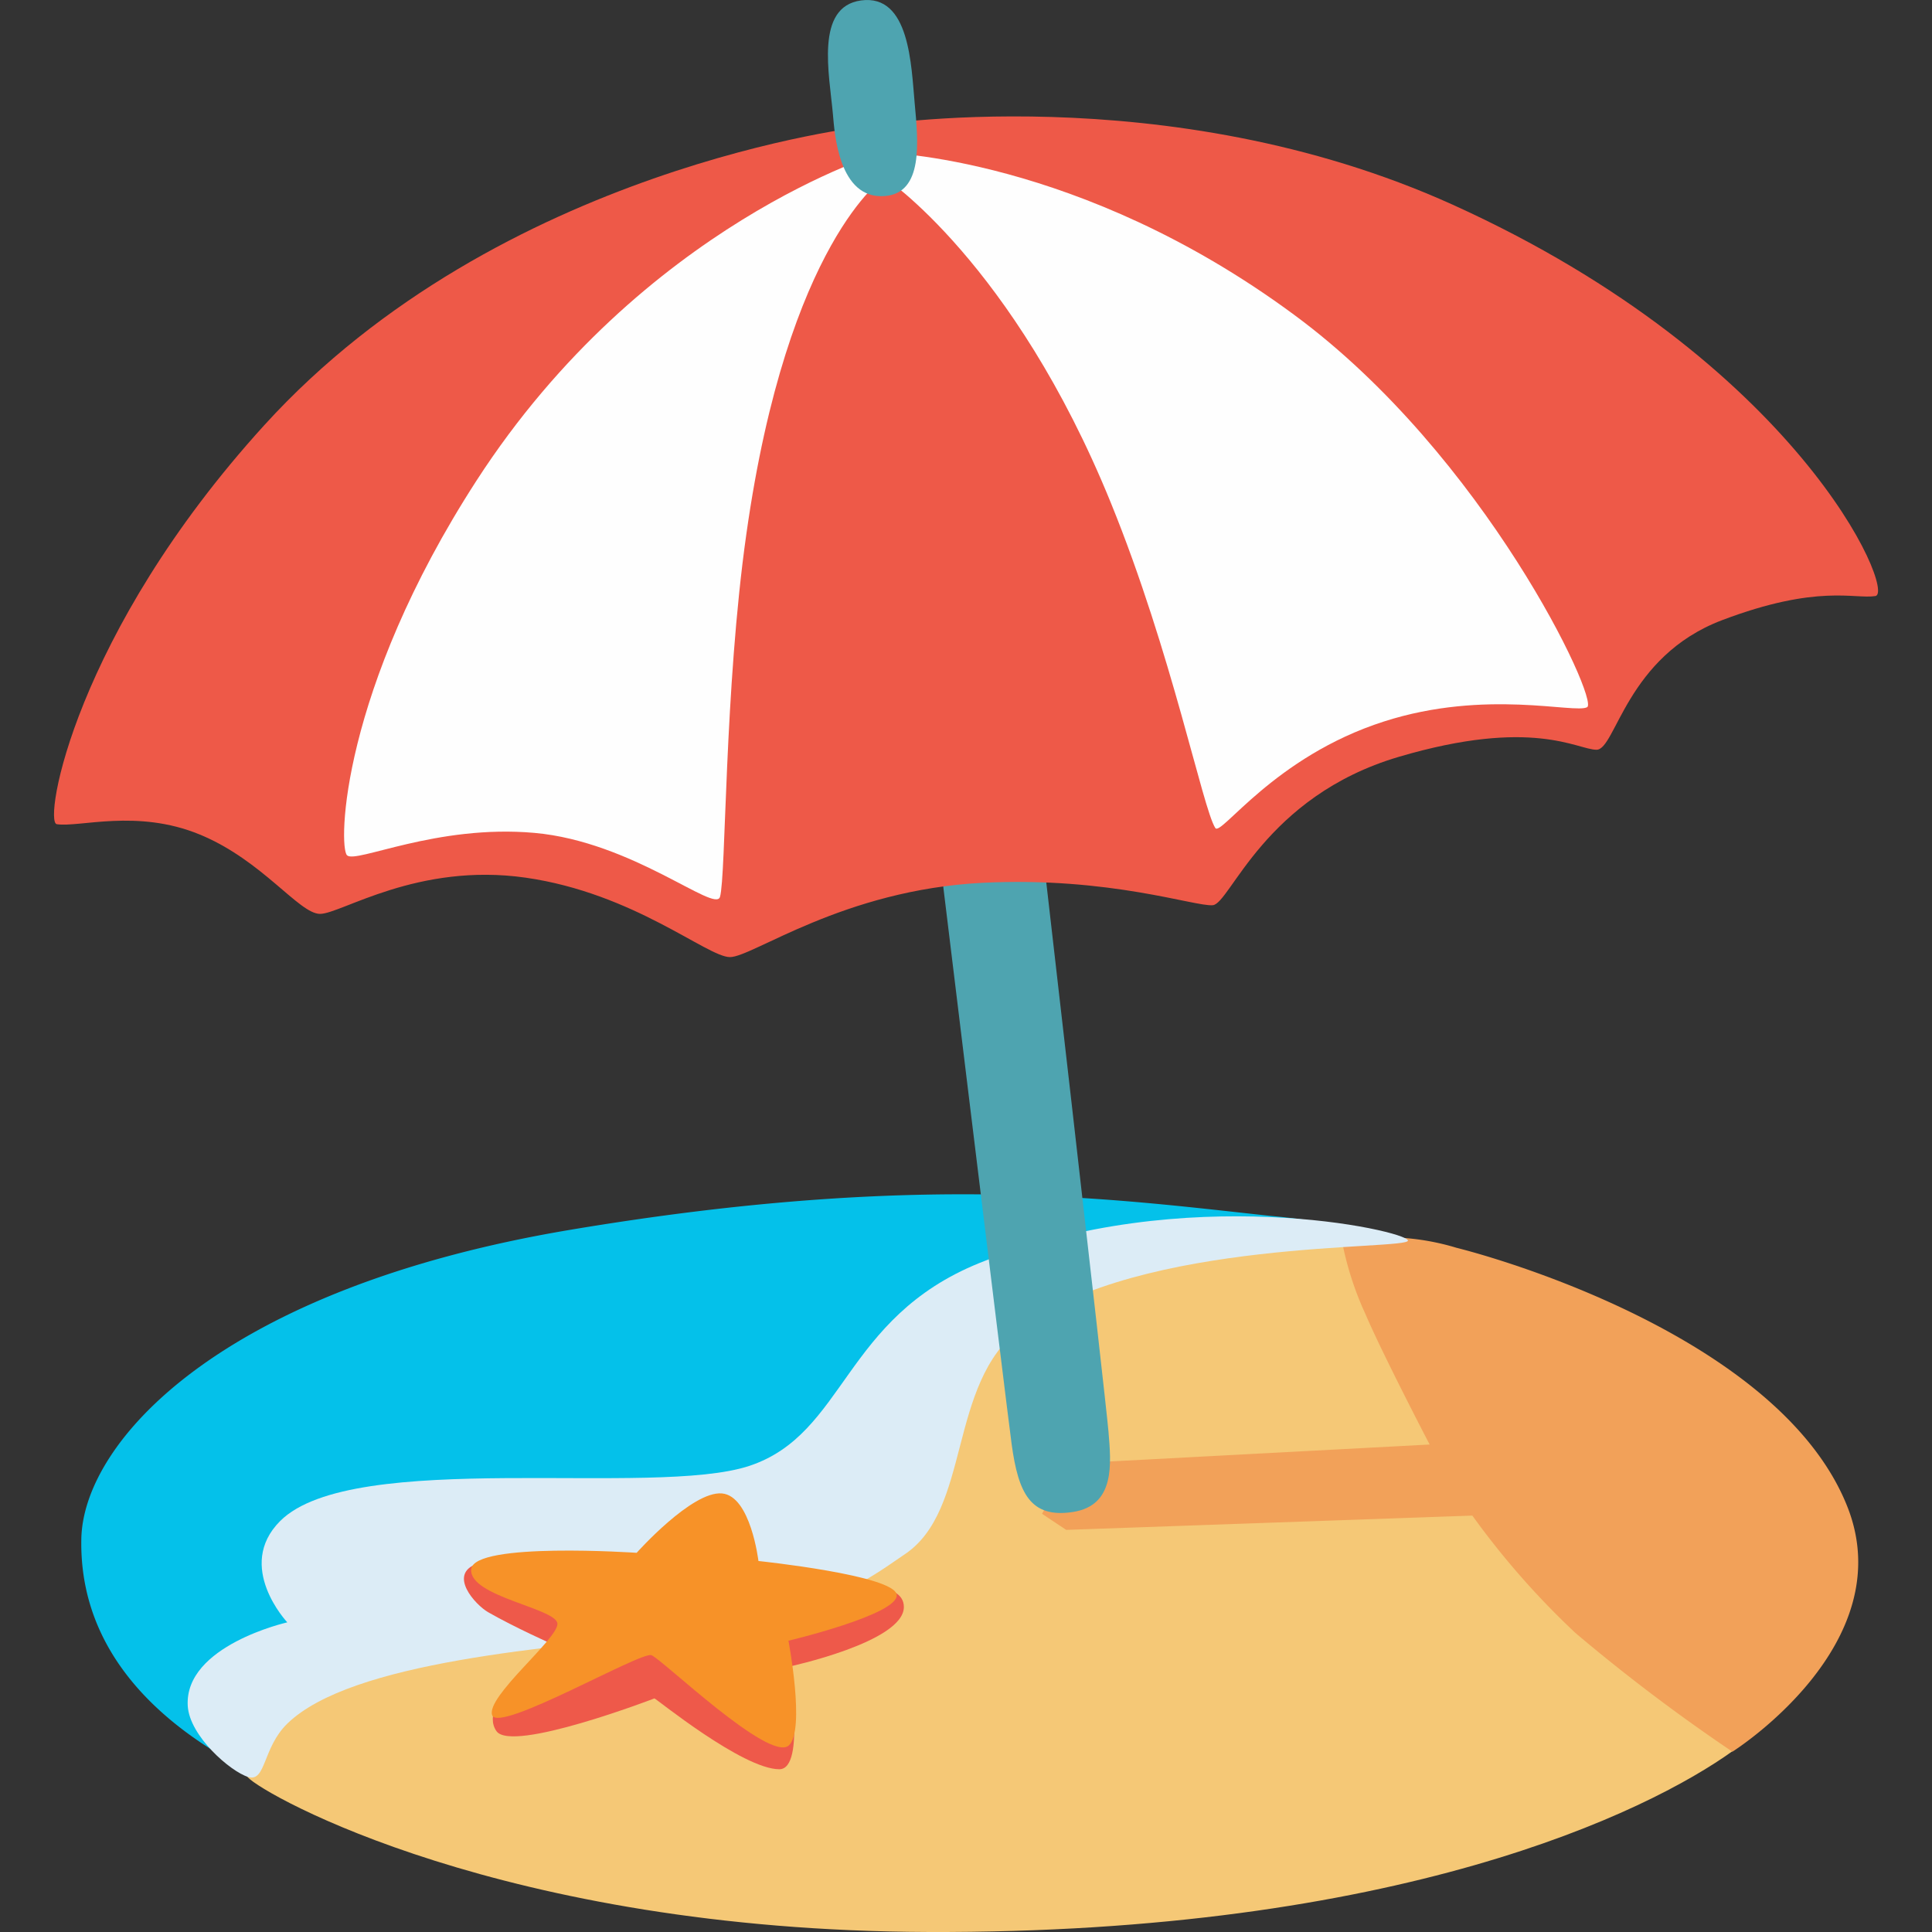 <svg xmlns="http://www.w3.org/2000/svg" width="120" height="120" viewBox="0 0 120 120"><rect x="0" y="0" width="120" height="120" fill="#333333" stroke="none"/><g transform="translate(-250 -5390)"><rect width="120" height="120" transform="translate(250 5390)" fill="none"/><g transform="translate(246.266 5386.117)"><path d="M17.587,112.881c-3.826-2.258-8.925-6.46-8.777-13.521.128-6,8.61-15.533,30.355-19.182s33.748-1.913,43.491-.868a49.12,49.12,0,0,1,15.828,4.172L89.609,101.4,17.587,112.881Z" transform="translate(-0.024 0.093)" fill="#04c1ea"/><path d="M56.722,96.544,36.5,101.849l-16.2,7.071s-2.015,4.2-1.007,5.306,15.869,9.507,42.22,9.606c29.164.108,44.674-7.4,50.04-11.262S100.947,86.5,100.947,86.5L87.612,81.08,72.461,82.53l-8.937,4.418-6.8,9.6Z" transform="translate(-0.165 0.05)" fill="#f5c876"/><path d="M69.986,94.734,92.323,93.55s-2.919-5.6-3.994-8.116a19.759,19.759,0,0,1-1.45-4.507,15.077,15.077,0,0,1,7.1.4c4.477,1.134,20.395,6.243,24.29,16.085,3.393,8.58-7.14,15.217-7.14,15.217a112.524,112.524,0,0,1-9.754-7.377,50.239,50.239,0,0,1-6.4-7.288l-25.227.888-1.5-1Z" transform="translate(0.209 0.055)" fill="#f2a159"/><path d="M21.25,98.285c-2.821,2.821.444,6.292.444,6.292s-6.4,1.44-6.183,5.187c.108,1.874,2.653,4.083,3.757,4.418s.888-1.815,2.426-3.314c3.974-3.866,16.233-4.753,24.734-5.631s11.992-3.817,13.58-4.862c4.2-2.761,2.653-10.582,7.229-14.063,7.357-5.6,24.182-4.832,24.063-5.454s-13.945-3.728-26.617,1.4c-8.471,3.432-8.314,10.6-14.27,12.594S25.776,93.758,21.25,98.285Z" transform="translate(-0.116 0.073)" fill="#dcecf6"/><path d="M33.379,101.248c-1.785.651-.1,2.535.73,3.008,1.657.947,3.9,1.943,3.9,1.943s-4.7,3.57-3.4,5.434c.957,1.371,9.813-2.032,9.813-2.032.089,0,5.464,4.389,7.752,4.4,1.706.01.552-6.361.552-6.361s7.189-1.529,7.189-3.718c0-1.706-3.57-1.213-3.57-1.213s-21.174-2.11-22.959-1.46Z" transform="translate(-0.04 -0.227)" fill="#ee594a"/><path d="M48.622,96.81c-1.864-.168-5.3,3.688-5.3,3.688s-10.109-.69-10.276,1.016,5.355,2.436,5.355,3.4-4.458,4.537-4.053,5.671,9.231-3.974,9.892-3.728,7.347,6.706,8.54,5.6c1.026-.947-.03-6.5-.03-6.5s6.815-1.617,6.726-2.84-8.59-2.11-8.59-2.11S50.407,96.968,48.622,96.81Z" transform="translate(-0.044 -0.167)" fill="#f79228"/><path d="M61.545,17.825,56.88,17.49l4.753,34.773S66.4,91.445,66.722,93.792c.414,3,1.154,4.6,3.8,4.191s2.377-3,2.209-5.02-4.4-38.787-4.4-38.787L61.545,17.825Z" transform="translate(-0.15 -0.188)" fill="#4ea4b0"/><path d="M57.51,11.831S34.783,14.3,20.15,30.392C8.344,43.38,6.423,55.047,7.259,55.175c1.4.217,4.977-.966,8.879.641s6.172,4.931,7.476,4.931S29.677,57.532,36.4,58.5s11.259,4.931,12.672,4.931,7.038-4.181,15.7-4.615c7.9-.394,13.21,1.5,14.295,1.391s3.2-6.746,11.537-9.211,11.1-.444,12.294-.444,1.842-5.789,7.794-8.047,8.232-1.292,9.526-1.5-4.768-14.576-26.26-24.31c-17.769-8.038-36.443-4.862-36.443-4.862Z" transform="translate(0 -0.101)" fill="#ee5948"/><path d="M58.784,13.49s-14.857,4.389-25.2,20.375C25.13,46.942,25,56.607,25.54,57.139s5.549-1.933,11.638-1.391,11.228,5,11.528,3.974c.38-1.3.26-12.84,1.64-22.554,2.57-18.176,8.568-22.13,8.568-22.13s8,5.286,14.068,20.207c3.809,9.359,5.7,18.974,6.489,20.2.35.542,3.639-4.428,10.478-6.617,6.329-2.032,11.858-.464,12.618-.888S96.227,32.317,84.38,23.579C71,13.687,58.784,13.49,58.784,13.49Z" transform="translate(-0.252 -0.133)" fill="#fefefe"/><path d="M57.411,3.91c-2.88.394-1.963,4.606-1.746,7.081.1,1.095.335,5.3,3.225,5.069,2.406-.187,2.071-3.393,1.854-5.75S60.439,3.5,57.411,3.91Z" transform="translate(-0.196)" fill="#4ea4b0"/></g></g></svg>